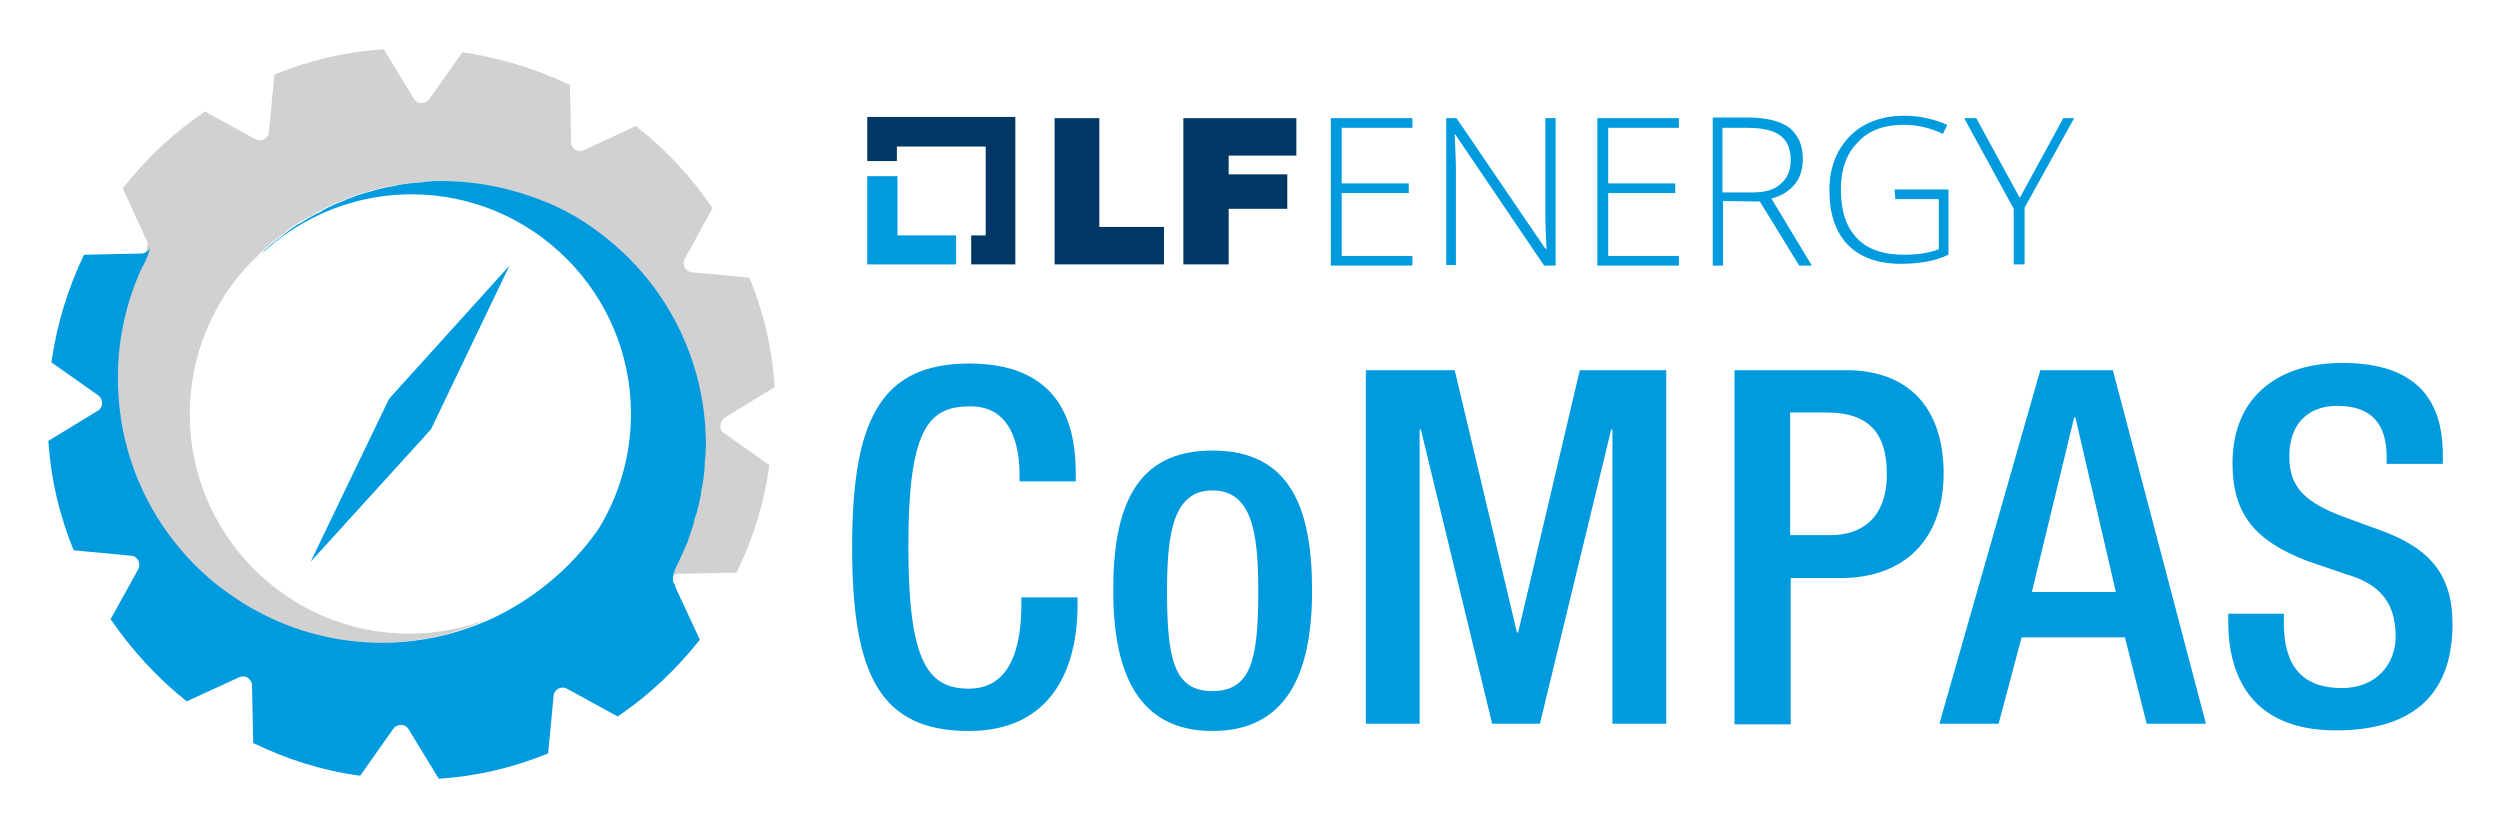 <svg xmlns="http://www.w3.org/2000/svg" role="img" viewBox="-6.70 -5.95 413.66 136.66"><title>CoMPAS logo</title><style>svg {enable-background:new 0 0 400 125}</style><style>.st3{fill:#009ade}.st4{fill:none}.st6{fill:#d1d1d1}</style><path d="M171.6 92.9v1.2c0 10.6-4.3 20.9-18 20.9-14.8 0-19.3-9.5-19.3-30.4s4.6-30.4 19.4-30.4c16.6 0 17.6 12.3 17.6 18.4v1.1H162v-1c0-5.4-1.6-11.6-8.4-11.4-6.9 0-10 4.3-10 23.1 0 18.9 3.1 23.6 10 23.6 7.8 0 8.7-8.7 8.7-14.1v-1h9.3zm22.3-24.3c12.9 0 16.5 9.5 16.5 23.2s-4.2 23.2-16.5 23.2c-12.2 0-16.4-9.5-16.4-23.2s3.6-23.2 16.4-23.2zm0 39.8c6.5 0 7.6-5.4 7.6-16.6 0-9.8-1.1-16.6-7.6-16.6-6.4 0-7.5 6.9-7.5 16.6 0 11.2 1.1 16.6 7.5 16.6zm25.5-53.1H234l10.3 43.4h.2l10.2-43.4H269v58.5h-8.9V65.1h-.2l-11.8 48.7h-7.9l-11.8-48.7h-.2v48.7h-8.9V55.3zm60.8 0h18.5c11.2 0 16.2 7.1 16.2 17.1 0 10.5-6.1 17.3-17.1 17.3h-8.2v24.2h-9.3V55.3zm9.4 27.3h6.6c5 0 9.3-2.7 9.3-10.1 0-6.3-2.5-10.2-10-10.2h-6v20.3zm41.3-27.3h12l15.4 58.5h-9.8l-3.6-14.3h-17.1l-3.8 14.3h-9.8l16.7-58.5zM343.4 92l-6.7-28.9h-.2l-7 28.9h13.9zm27.8 3.7v1.5c0 7.1 3.1 10.7 9.6 10.7 5.9 0 8.9-4.2 8.9-8.5 0-6.1-3.1-8.9-8.4-10.4l-6.4-2.2c-8.5-3.3-12.2-7.7-12.2-16.1 0-10.7 7.2-16.6 18.2-16.6 15 0 16.6 9.3 16.6 15.4v1.3h-9.3v-1.2c0-5.3-2.4-8.4-8.2-8.4-4 0-7.9 2.2-7.9 8.4 0 5 2.5 7.5 8.8 9.9l6.3 2.3c8.3 3 11.9 7.5 11.9 15.5 0 12.5-7.5 17.6-19.3 17.6-14.5 0-17.8-9.7-17.8-17.9v-1.4h9.2z" class="st3"/><path d="M289.7 20.5c0-1.8-.6-3.2-1.7-4-1.1-.9-3-1.3-5.6-1.3h-4v10.7h4.8c2.1 0 3.7-.4 4.9-1.4 1-.9 1.6-2.3 1.6-4z" class="st4"/><path d="M141.8 23.2h-5v14.6h14.7V33h-9.7z" class="st3"/><path fill="#003764" d="M136.8 20.7h4.9v-2.4h14.7V33H154v4.8h7.3V13.4h-24.5zm38.4-7.1h-7.4v24.2h18.1v-6.2h-10.7zm13.9 24.2h7.5v-9.2h9.7v-5.7h-9.7v-3.1h11.2v-6.2h-18.7z"/><path d="M213.5 38H227v-1.6h-11.7V26h11.1v-1.6h-11.1v-9.2H227v-1.6h-13.5zm35.5-8.5c0 1.8.1 3.7.2 5.7h-.2l-14.7-21.6h-1.7v24.3h1.6V22.1c0-1.3-.1-3.2-.2-5.8h.1L248.8 38H250.7V13.6H249v15.9zm8.6 8.5h13.5v-1.6h-11.7V26h11.1v-1.6h-11.1v-9.2h11.7v-1.6h-13.5zm32.7-13.5c.9-1.1 1.3-2.5 1.3-4.2 0-2.3-.8-3.9-2.2-5.1-1.5-1.1-3.8-1.7-6.8-1.7h-5.9V38h1.7V27.3l6.1.1L291 38h2.1l-6.7-11.1c1.7-.4 3-1.3 3.9-2.4zm-7.2 1.4h-4.8V15.2h4c2.6 0 4.4.4 5.6 1.3 1.1.8 1.7 2.2 1.7 4 0 1.8-.6 3.1-1.7 4-1 1-2.7 1.4-4.8 1.4zm23.8 1.1h7.2v8.3c-1.6.6-3.5.9-5.7.9-3.5 0-6.1-.9-7.8-2.7-1.8-1.8-2.7-4.5-2.7-8.1 0-3.3.9-5.9 2.8-7.8 1.8-2 4.4-2.9 7.6-2.9 2.2 0 4.4.5 6.5 1.5l.7-1.5c-2.1-.9-4.5-1.5-7.1-1.5-2.5 0-4.6.5-6.5 1.5-1.9 1-3.3 2.5-4.4 4.4-1 1.9-1.5 4-1.5 6.4 0 3.9 1 6.9 3 9 2 2.1 5 3.2 8.8 3.2 2.9 0 5.6-.4 7.9-1.5V25.4h-8.9l.1 1.6zm27.8-13.4l-7.2 13.2-7.2-13.2h-2l8.2 15v9.2h1.8v-9.4l8.2-14.8z" class="st3"/><path d="M51.1 26.8c.4-.1.7-.3 1.1-.4-.3.1-.7.2-1.1.4zm10.7-2.5c.5-.1 1-.1 1.5-.1-.5 0-1 0-1.5.1zm30.1 57.6c.1-.2.3-.4.4-.6 3.3-5.5 5.2-11.9 5.2-18.8 0-20-16.3-36.3-36.3-36.3-10.4 0-19.8 4.4-26.5 11.5-1.7 1.8-3.2 3.7-4.5 5.8-3.4 5.5-5.4 12.1-5.4 19.1 0 20 16.3 36.3 36.3 36.3 4.7 0 9.1-.9 13.2-2.5 7.1-3.3 13.2-8.3 17.6-14.5zm-27.2-17l-.1.2L44.7 87l12.7-26.6.3-.5L77.6 38 64.7 64.9zm-41-6.8c-.1.3-.1.6-.2.9.1-.2.2-.5.2-.9z" class="st4"/><path d="M57.5 60.4L44.7 87l19.9-21.9.1-.2L77.6 38 57.8 59.9z" class="st3"/><path d="M17.6 35.9z" class="st6"/><path fill="#009ade" d="M17.6 35.9z" opacity=".5"/><path d="M113.3 63.1l8.2-5c-.4-6.2-1.8-12.3-4.2-18.1l-9.5-.9c-1.1-.1-1.7-1.3-1.2-2.2l4.6-8.4c-3.5-5.2-7.7-9.7-12.7-13.6l-8.6 4c-1 .4-2.1-.2-2.1-1.3l-.2-9.5C81.9 5.4 76 3.6 69.8 2.7l-5.5 7.8c-.3.4-.8.6-1.3.6s-1-.3-1.2-.7l-5-8.2c-6.2.4-12.3 1.8-18.1 4.2l-.9 9.5c0 .5-.3.9-.8 1.2-.4.2-1 .2-1.4 0l-8.4-4.6C22 16 17.5 20.3 13.6 25.2l4 8.7c.1.2.1.5.1.7 0 .2-.1.5-.2.9v.1c0 .1-.1.2-.1.3-.1.4-.3.8-.5 1.3-.1.3-.3.6-.4.8-.1.1-.1.2-.2.3-2.6 5.6-4 11.7-4 18.3 0 14.1 6.6 26.6 16.9 34.6 1.9 1.5 3.9 2.8 6 3.9 6.2 3.3 13.3 5.3 20.8 5.3 6.5 0 12.7-1.4 18.2-4-4.1 1.6-8.6 2.5-13.2 2.5-20 0-36.3-16.3-36.3-36.3 0-7 2-13.5 5.4-19.1 1.3-2.1 2.8-4 4.5-5.8 0 0 .2-.3.4-.4l.8-.8.7-.7.8-.8c.3-.2.5-.4.8-.7.3-.2.6-.5.9-.7.3-.2.5-.4.8-.6.3-.2.6-.4.9-.7.3-.2.5-.4.8-.6l.9-.6c.3-.2.6-.4.9-.5.3-.2.6-.4 1-.6.3-.2.6-.3.9-.5.3-.2.7-.4 1-.5.3-.2.6-.3.9-.5.3-.2.7-.3 1-.5.3-.1.6-.3.9-.4.4-.2.7-.3 1.1-.4.3-.1.6-.3.9-.4.4-.1.7-.3 1.1-.4l.9-.3c.4-.1.8-.2 1.1-.3.3-.1.6-.2 1-.3l1.2-.3c.3-.1.6-.2.9-.2.4-.1.8-.2 1.2-.2.3-.1.6-.1.9-.2.4-.1.9-.1 1.3-.2.3 0 .6-.1.9-.1.5-.1 1-.1 1.5-.1.3 0 .5 0 .8-.1.8 0 1.5-.1 2.3-.1 6.1 0 11.9 1.3 17.2 3.5 3.4 1.5 6.6 3.4 9.5 5.6 10.3 8 16.9 20.5 16.9 34.6 0 .8 0 1.5-.1 2.3 0 .3 0 .5-.1.8 0 .5-.1 1-.1 1.5 0 .3-.1.6-.1.9-.1.4-.1.9-.2 1.3 0 .3-.1.6-.2.9-.1.4-.1.9-.2 1.3-.1.3-.1.6-.2.9l-.3 1.2-.3.9-.3 1.2-.3.9c-.1.4-.3.8-.4 1.2l-.3.9c-.2.4-.3.8-.5 1.1-.1.3-.3.6-.4.9-.2.4-.3.7-.5 1.1 0 .1-.1.1-.1.2s-.1.1-.1.2c-1 2-.9 3-.9 3.2 0-.3 0-.5.2-.8 0 0 0-.1.1-.1.1-.1.1-.2.2-.3.3-.3.6-.4 1-.4l9.6-.2c2.7-5.6 4.6-11.6 5.4-17.8l-7.8-5.5c-.5-.5-.4-1.8.5-2.4zm-89.8-4c.1-.3.1-.6.2-.9 0 .3-.1.6-.2.9z" class="st6"/><path d="M105.4 87.4c0-.1.1-.2.1-.2 0-.1.1-.1.1-.2.2-.4.3-.7.5-1.1.1-.3.3-.6.4-.9.2-.4.3-.8.5-1.1l.3-.9c.1-.4.3-.8.4-1.2l.3-.9.3-1.2.3-.9.3-1.2c.1-.3.1-.6.2-.9.1-.4.2-.8.2-1.3.1-.3.1-.6.2-.9.1-.4.1-.9.2-1.3 0-.3.1-.6.1-.9.1-.5.1-1 .1-1.5 0-.3 0-.5.1-.8 0-.8.1-1.5.1-2.3 0-14.1-6.6-26.6-16.9-34.6-2.9-2.3-6.1-4.2-9.5-5.6-5.4-2.2-11.2-3.5-17.3-3.5-.8 0-1.5 0-2.3.1-.3 0-.5 0-.8.1-.5 0-1 .1-1.5.1-.3 0-.6.1-.9.1-.4.1-.9.1-1.3.2-.3 0-.6.1-.9.2-.4.1-.8.1-1.2.2-.3.1-.6.1-.9.2l-1.2.3c-.3.1-.6.2-1 .3-.4.1-.8.2-1.1.3l-.9.3c-.4.1-.7.3-1.1.4-.3.1-.6.2-.9.4-.4.1-.7.3-1.1.4-.3.1-.6.3-.9.4-.3.2-.7.3-1 .5-.3.1-.6.3-.9.5-.3.2-.7.4-1 .5-.3.2-.6.3-.9.5-.3.2-.7.4-1 .6-.3.2-.6.4-.9.5l-.9.6c-.3.2-.6.4-.8.6-.3.2-.6.4-.9.7-.3.2-.5.4-.8.6-.3.2-.6.5-.9.7-.3.2-.5.4-.8.7-.3.2-.6.5-.8.8l-.7.7-.8.8-.4.4c6.6-7 16-11.5 26.5-11.5 20 0 36.3 16.3 36.3 36.3 0 6.9-1.9 13.3-5.2 18.8-.1.2-.3.4-.4.6-4.4 6.2-10.4 11.2-17.4 14.5-5.5 2.5-11.7 4-18.2 4-7.5 0-14.6-1.9-20.8-5.3-2.1-1.1-4.1-2.5-6-3.9-10.3-8-16.9-20.5-16.9-34.6 0-6.5 1.4-12.7 4-18.3 0-.1.1-.2.2-.3.1-.3.3-.6.4-.8.2-.5.4-.9.5-1.3 0-.1.1-.2.1-.3v-.1c.1-.4.1-.7.2-.9 0 .3-.2.6-.4.9 0 0 0 .1-.1.1-.3.2-.6.4-1 .4l-9.5.2C4.5 41.8 2.7 47.8 1.8 54l7.8 5.5c.4.3.6.8.6 1.3s-.3 1-.7 1.2l-8.2 5c.4 6.2 1.8 12.3 4.2 18.1l9.5.9c.5 0 .9.3 1.2.8.2.4.2 1 0 1.4l-4.6 8.3c3.5 5.1 7.7 9.7 12.6 13.6l8.7-4c.5-.2 1-.2 1.4.1.4.3.7.7.7 1.2l.2 9.6c5.6 2.7 11.5 4.6 17.7 5.4l5.5-7.8c.3-.4.8-.6 1.3-.6s1 .3 1.2.7l5 8.2c6.2-.4 12.3-1.8 18.1-4.2l.9-9.5c.1-1.1 1.3-1.7 2.2-1.2l8.4 4.6c5.2-3.5 9.7-7.8 13.6-12.7l-4-8.6c-.1-.2-.1-.3-.1-.5-.5-.4-.6-1.4.4-3.4z" class="st3"/></svg>